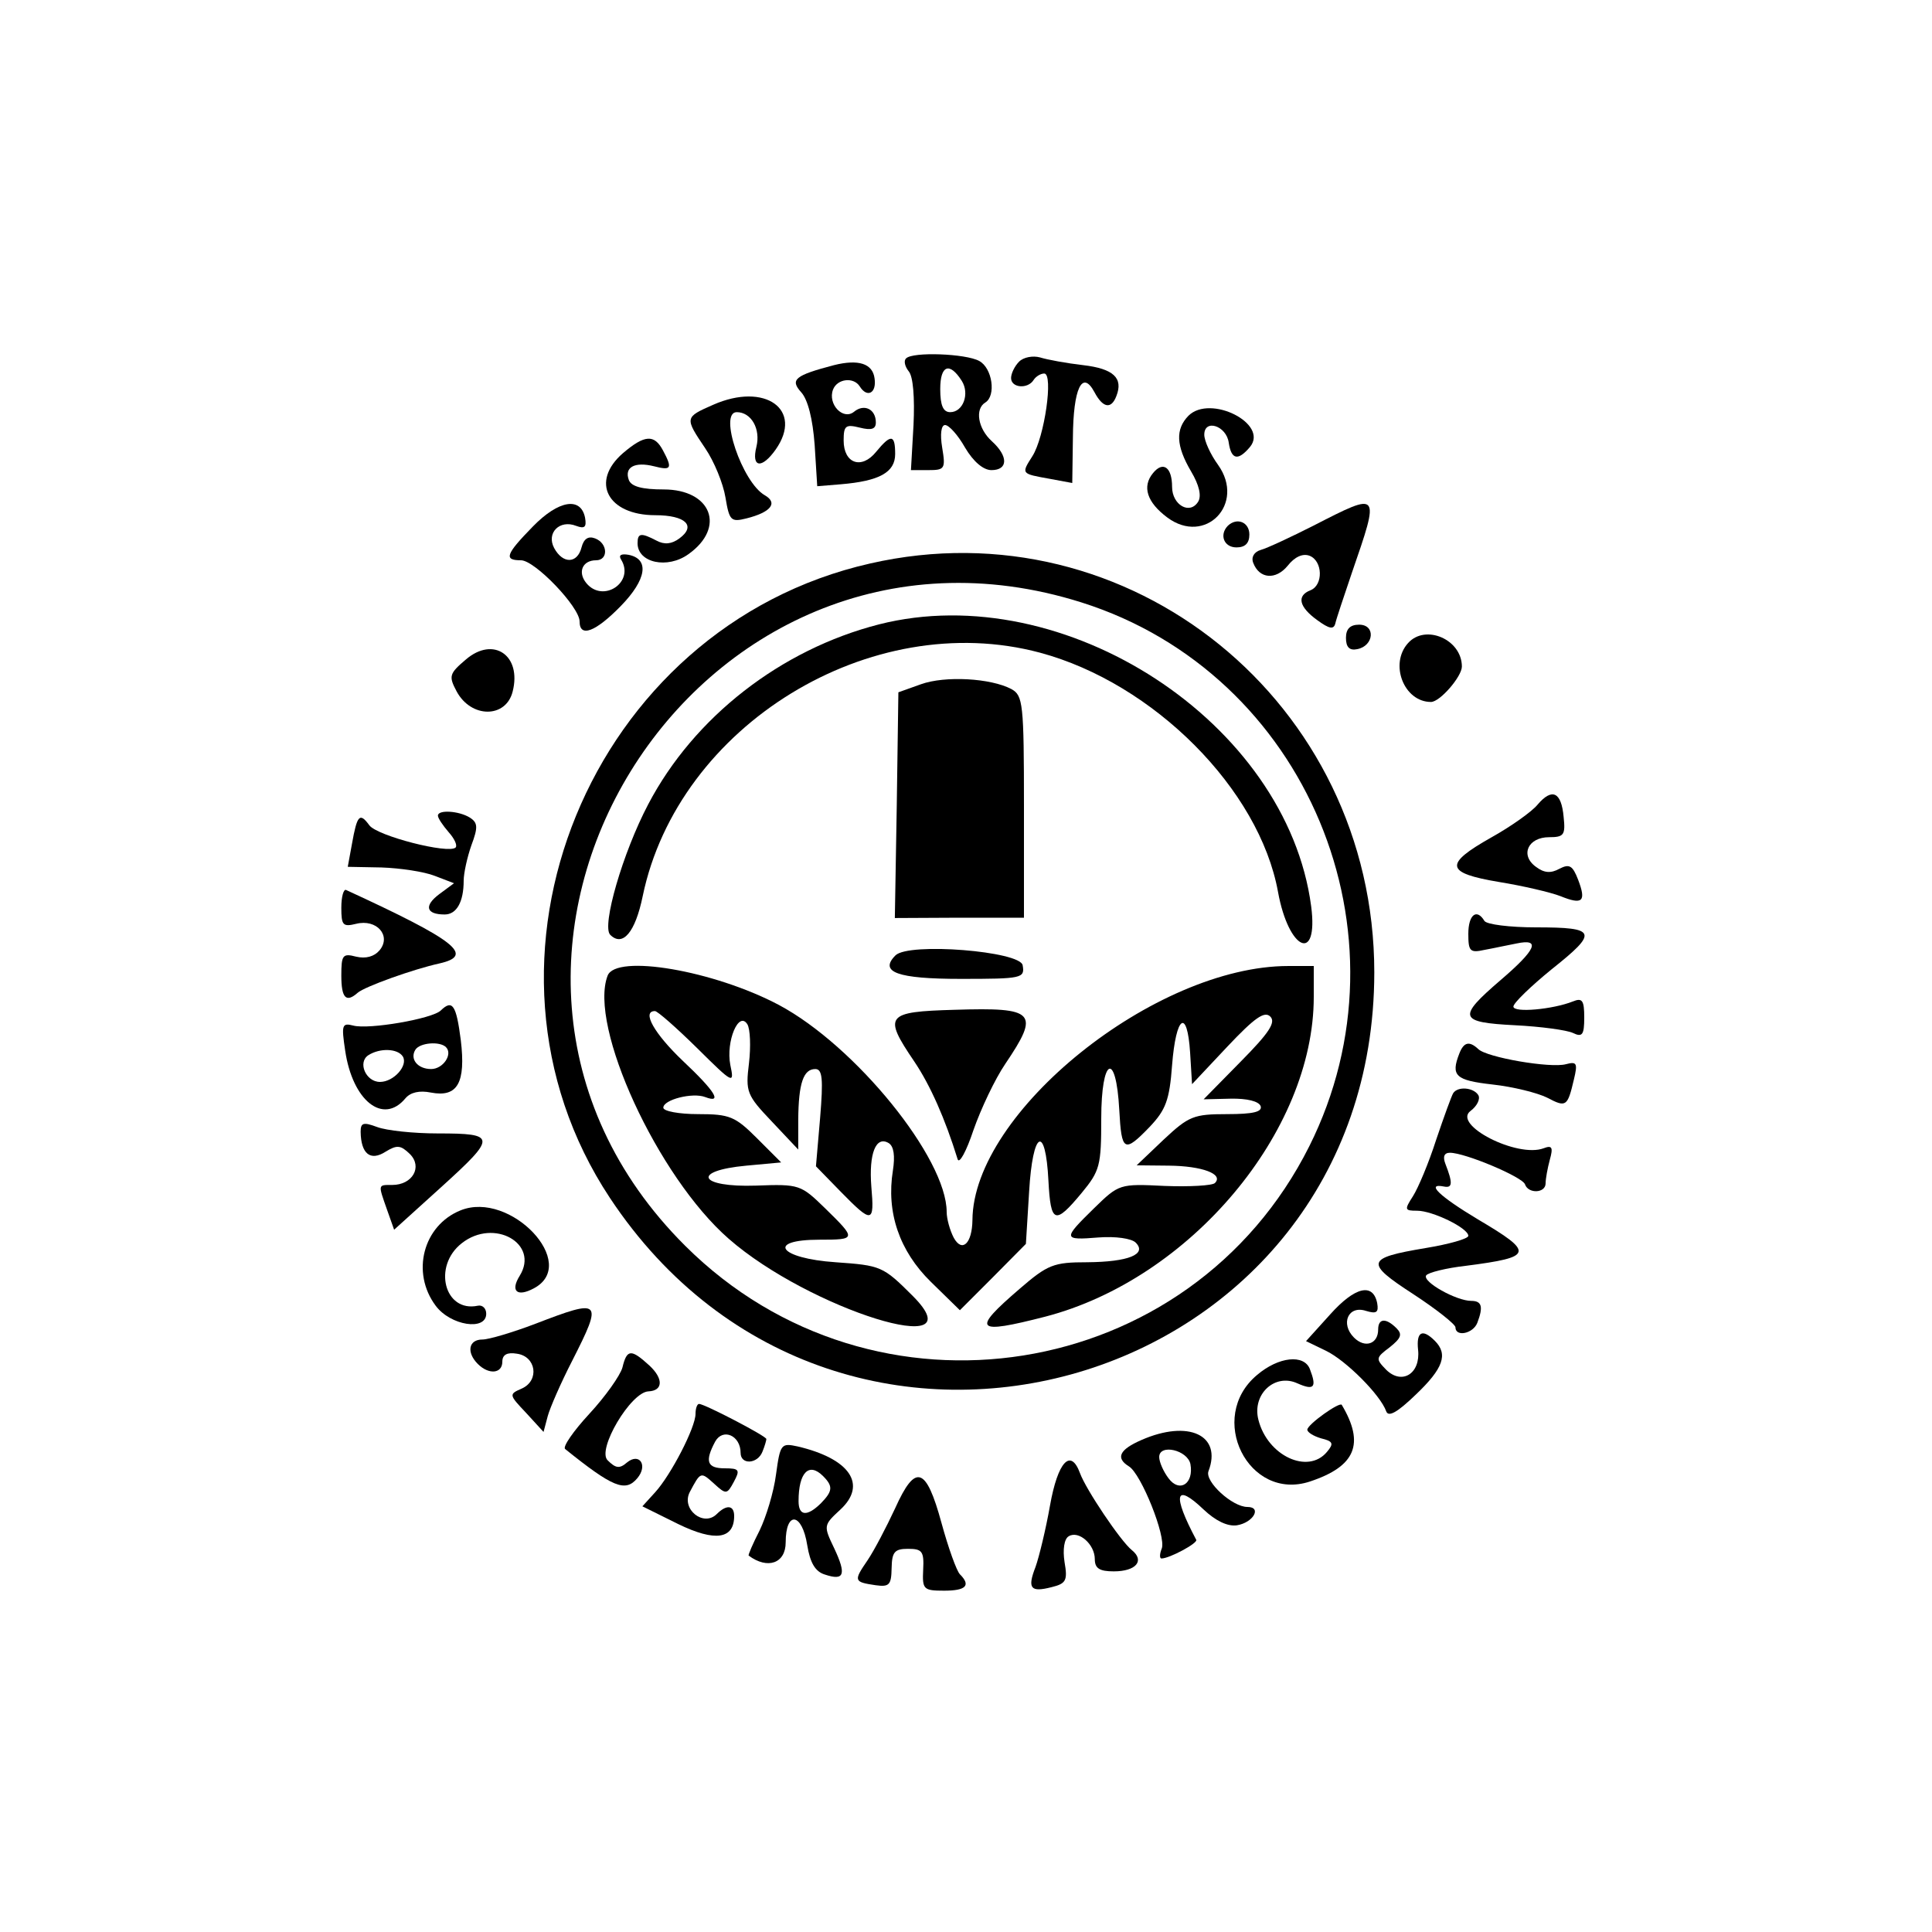 <?xml version="1.0" standalone="no"?>
<!DOCTYPE svg PUBLIC "-//W3C//DTD SVG 20010904//EN"
 "http://www.w3.org/TR/2001/REC-SVG-20010904/DTD/svg10.dtd">
<svg version="1.0" xmlns="http://www.w3.org/2000/svg"
 width="300pt" height="300pt" viewBox="0 0 300 300"
 preserveAspectRatio="xMidYMid meet">
<g transform="translate(0,300) scale(0.05,-0.05)"
fill="#000000" stroke="none">
<path d="M2814 4887 c-8 -7 -4 -25 8 -40 14 -16 19 -82 15 -167 l-8 -140 54 0
c51 0 54 4 43 70 -7 42 -3 70 9 70 12 0 40 -31 62 -70 26 -44 57 -70 82 -70
52 0 53 43 1 90 -43 39 -53 100 -20 120 34 21 22 107 -19 129 -42 23 -207 29
-227 8z m173 -70 c25 -40 4 -97 -36 -97 -22 0 -31 21 -31 72 0 74 29 85 67 25z"/>
<path d="M3165 4877 c-14 -14 -25 -37 -25 -51 0 -31 52 -35 70 -6 7 11 22 20
33 20 29 0 1 -198 -37 -257 -35 -55 -35 -54 54 -70 l70 -13 2 141 c1 153 29
212 67 141 26 -49 52 -54 68 -12 22 56 -9 85 -103 96 -52 6 -112 17 -134 24
-22 6 -51 1 -65 -13z"/>
<path d="M2590 4866 c-122 -32 -137 -45 -102 -84 21 -23 36 -83 42 -164 l8
-128 73 6 c120 10 169 37 169 94 0 61 -13 63 -59 7 -45 -56 -101 -37 -101 35
0 46 6 51 50 40 36 -9 50 -5 50 16 0 42 -37 59 -68 33 -34 -27 -82 24 -65 69
13 34 64 40 83 10 23 -37 53 -21 46 25 -6 46 -50 60 -126 41z"/>
<path d="M2215 4743 c-89 -39 -89 -40 -25 -135 28 -41 56 -110 63 -153 12 -72
17 -77 65 -65 76 19 99 48 57 72 -70 40 -144 258 -87 258 45 0 75 -52 61 -108
-16 -65 17 -69 60 -8 87 124 -33 210 -194 139z"/>
<path d="M3691 4709 c-41 -42 -39 -93 8 -173 25 -42 33 -76 22 -94 -26 -42
-81 -10 -81 46 0 61 -28 81 -59 43 -35 -42 -19 -91 44 -138 118 -88 244 42
158 163 -24 33 -43 75 -43 94 0 50 69 28 76 -25 8 -53 29 -57 66 -13 59 72
-123 164 -191 97z"/>
<path d="M1935 4593 c-103 -89 -48 -193 100 -193 94 0 128 -33 75 -72 -24 -18
-47 -20 -71 -7 -48 25 -59 24 -59 -8 0 -61 93 -81 158 -34 117 83 71 201 -77
201 -67 0 -100 9 -108 29 -15 40 18 58 78 43 54 -14 58 -7 28 49 -27 51 -57
49 -124 -8z"/>
<path d="M1655 4365 c-85 -87 -91 -105 -37 -105 43 0 182 -145 182 -190 0 -51
49 -33 128 48 80 82 90 146 24 159 -23 4 -32 -1 -23 -15 43 -70 -56 -136 -108
-73 -28 34 -12 71 30 71 39 0 37 53 -3 68 -21 8 -35 -1 -42 -28 -13 -51 -58
-52 -85 -2 -25 47 17 89 68 69 27 -10 33 -4 28 25 -13 66 -82 55 -162 -27z"/>
<path d="M4080 4368 c-71 -36 -146 -71 -165 -76 -20 -6 -30 -22 -23 -40 19
-50 70 -54 107 -9 22 28 47 39 68 31 41 -16 43 -91 3 -107 -44 -17 -36 -52 21
-93 37 -27 51 -30 56 -10 3 14 27 85 51 156 88 255 89 254 -118 148z"/>
<path d="M3813 4367 c-27 -28 -12 -67 27 -67 27 0 40 13 40 40 0 39 -39 54
-67 27z"/>
<path d="M2702 4250 c-870 -197 -1295 -1234 -808 -1970 717 -1083 2373 -595
2374 700 0 837 -760 1454 -1566 1270z m657 -121 c699 -221 1037 -1030 707
-1689 -369 -736 -1352 -893 -1938 -309 -890 886 28 2378 1231 1998z"/>
<path d="M2730 4061 c-305 -78 -575 -288 -717 -559 -79 -150 -145 -378 -118
-405 39 -39 78 8 101 120 110 530 708 897 1234 756 353 -95 681 -424 739 -743
33 -182 126 -223 103 -45 -75 571 -766 1022 -1342 876z"/>
<path d="M2860 3875 l-70 -25 -5 -350 -6 -351 201 1 200 0 0 344 c0 322 -3
346 -39 366 -64 34 -206 42 -281 15z"/>
<path d="M2781 3033 c-52 -52 6 -73 203 -73 190 0 199 2 192 42 -6 44 -354 72
-395 31z"/>
<path d="M1887 2970 c-60 -156 155 -624 376 -817 250 -219 776 -383 572 -178
-93 93 -99 95 -240 105 -176 12 -217 70 -50 70 115 0 115 2 18 97 -76 74 -80
76 -215 71 -178 -6 -203 46 -30 62 l108 10 -75 75 c-68 68 -85 75 -183 75 -59
0 -108 9 -108 20 0 25 91 48 130 33 55 -21 31 18 -70 113 -88 84 -128 154 -86
154 8 0 67 -52 131 -115 113 -112 116 -113 103 -52 -14 73 26 169 53 126 9
-15 11 -69 5 -121 -11 -89 -7 -99 71 -181 l82 -87 0 93 c1 113 16 157 53 157
22 0 25 -30 15 -151 l-13 -151 77 -79 c98 -100 105 -99 95 16 -8 102 14 159
54 135 16 -10 20 -40 13 -85 -21 -130 20 -250 118 -346 l90 -88 103 103 102
103 10 162 c11 190 51 212 60 34 7 -133 20 -138 103 -38 57 69 61 85 61 231 0
190 46 213 56 27 7 -130 15 -135 95 -52 49 52 61 82 69 191 12 154 47 179 56
39 l6 -98 110 117 c84 89 115 111 133 93 18 -18 -4 -51 -92 -140 l-115 -117
84 2 c51 1 87 -8 93 -23 6 -18 -23 -25 -104 -25 -104 0 -119 -6 -197 -79 l-84
-80 100 -1 c103 -1 171 -26 143 -54 -8 -8 -79 -12 -156 -9 -140 7 -142 6 -219
-69 -98 -96 -98 -100 14 -91 52 4 102 -3 115 -16 36 -36 -22 -60 -151 -61
-104 0 -122 -7 -210 -83 -150 -129 -138 -142 80 -86 450 117 834 574 834 993
l0 96 -79 0 c-414 0 -979 -454 -981 -789 -1 -73 -32 -102 -58 -55 -12 23 -22
59 -22 80 0 167 -283 516 -521 643 -202 107 -506 159 -532 91z"/>
<path d="M2965 2864 c-214 -6 -223 -17 -126 -160 50 -74 96 -178 135 -304 5
-16 27 24 49 90 23 66 67 159 99 206 108 160 94 176 -157 168z"/>
<path d="M4180 4019 c0 -29 11 -40 35 -35 52 10 58 76 6 76 -28 0 -41 -13 -41
-41z"/>
<path d="M4373 4003 c-59 -65 -13 -183 71 -183 28 0 96 79 96 110 0 84 -113
133 -167 73z"/>
<path d="M1447 3952 c-52 -44 -54 -52 -29 -99 45 -84 153 -84 174 -1 29 113
-60 173 -145 100z"/>
<path d="M4775 3501 c-18 -22 -83 -68 -144 -102 -147 -83 -143 -110 24 -138
74 -12 160 -32 191 -44 69 -28 81 -17 55 51 -17 44 -27 50 -58 34 -27 -15 -48
-13 -73 6 -50 36 -25 92 41 92 46 0 51 7 45 63 -7 78 -36 91 -81 38z"/>
<path d="M1360 3467 c0 -8 15 -30 33 -51 18 -20 28 -41 22 -48 -22 -21 -244
36 -268 69 -30 41 -38 32 -54 -58 l-13 -71 105 -2 c58 -2 132 -13 165 -26 l60
-23 -46 -34 c-48 -36 -41 -63 17 -63 37 0 59 39 59 105 0 23 11 73 24 110 21
56 20 70 -5 86 -34 21 -99 25 -99 6z"/>
<path d="M1060 3181 c0 -55 5 -60 46 -50 64 16 110 -37 73 -82 -17 -20 -43
-27 -73 -20 -42 11 -46 5 -46 -59 0 -70 15 -85 51 -53 22 19 172 73 254 91
110 25 51 71 -290 228 -8 4 -15 -21 -15 -55z"/>
<path d="M4560 3100 c0 -54 5 -60 50 -50 28 5 73 15 100 20 76 16 61 -19 -50
-114 -135 -116 -130 -131 45 -140 80 -4 161 -15 180 -24 29 -14 35 -6 35 48 0
53 -6 62 -35 50 -63 -25 -185 -36 -185 -16 0 11 54 63 119 116 146 116 140
130 -49 130 -81 0 -153 9 -160 20 -24 40 -50 19 -50 -40z"/>
<path d="M1369 2862 c-26 -26 -224 -60 -272 -47 -35 9 -37 2 -25 -78 23 -156
118 -231 187 -148 16 19 44 25 79 18 83 -16 109 30 93 163 -14 109 -26 127
-62 92z m16 -114 c22 -22 -9 -68 -46 -68 -42 0 -67 31 -49 60 14 22 76 27 95
8z m-134 -29 c17 -28 -28 -79 -71 -79 -44 0 -70 61 -36 83 36 23 91 21 107 -4z"/>
<path d="M4532 2728 c-27 -69 -12 -83 103 -96 64 -7 140 -26 170 -41 59 -31
63 -28 83 57 12 50 9 56 -25 47 -48 -13 -246 21 -272 47 -28 26 -45 22 -59
-14z"/>
<path d="M4513 2605 c-5 -8 -29 -74 -53 -145 -23 -72 -56 -150 -72 -175 -27
-42 -26 -45 13 -45 48 0 159 -54 159 -78 0 -9 -60 -26 -133 -38 -185 -31 -189
-45 -38 -143 72 -47 131 -94 131 -103 0 -31 55 -20 68 14 19 50 14 68 -19 68
-46 0 -152 59 -140 79 6 9 62 23 124 30 209 27 213 40 37 144 -120 72 -164
114 -105 102 26 -5 27 11 4 70 -9 23 -4 35 14 35 47 0 225 -75 233 -98 10 -30
64 -28 64 3 0 14 6 47 13 73 11 39 7 46 -19 36 -82 -31 -285 73 -227 116 20
15 31 37 24 49 -15 24 -64 28 -78 6z"/>
<path d="M1120 2485 c1 -68 30 -92 77 -62 36 22 47 21 76 -7 40 -40 8 -96 -55
-96 -45 0 -44 3 -16 -77 l22 -62 147 133 c172 156 171 166 -11 166 -76 0 -160
9 -189 20 -43 16 -51 13 -51 -15z"/>
<path d="M1430 2241 c-116 -47 -154 -193 -77 -296 46 -62 157 -79 157 -25 0
17 -12 28 -26 25 -104 -22 -141 123 -50 194 100 79 242 -1 180 -101 -30 -48
-8 -67 44 -39 143 76 -73 305 -228 242z"/>
<path d="M4131 1918 l-75 -83 62 -30 c62 -30 169 -137 187 -188 7 -19 35 -3
92 52 85 81 101 125 59 167 -39 39 -58 28 -52 -28 8 -74 -50 -110 -99 -62 -33
34 -33 37 11 70 35 28 40 40 21 59 -33 33 -57 31 -57 -4 0 -45 -41 -59 -75
-25 -43 43 -18 101 37 83 33 -10 40 -5 35 24 -13 64 -69 51 -146 -35z"/>
<path d="M1663 1889 c-71 -27 -145 -49 -165 -49 -43 0 -50 -40 -14 -76 34 -34
76 -30 76 7 0 22 15 30 45 25 60 -8 71 -83 16 -108 -41 -18 -41 -19 13 -76
l54 -59 13 49 c7 26 41 104 76 172 96 189 91 194 -114 115z"/>
<path d="M1933 1753 c-7 -25 -53 -90 -103 -144 -49 -53 -83 -102 -75 -109 148
-119 187 -135 224 -91 34 40 7 81 -32 49 -23 -20 -35 -18 -60 7 -34 33 72 212
127 214 45 2 47 39 3 80 -57 52 -70 52 -84 -6z"/>
<path d="M3904 1730 c-158 -132 -27 -394 164 -331 142 47 171 117 99 238 -6
11 -107 -61 -107 -77 0 -8 19 -20 43 -27 37 -9 40 -16 18 -42 -59 -71 -185
-12 -213 100 -20 79 51 145 121 113 52 -23 61 -13 39 44 -18 47 -97 39 -164
-18z"/>
<path d="M2160 1609 c0 -42 -76 -189 -125 -243 l-40 -44 111 -55 c115 -56 174
-47 174 25 0 34 -24 36 -54 6 -41 -41 -111 15 -84 68 34 64 34 64 76 26 37
-34 40 -33 61 6 20 37 17 42 -28 42 -55 0 -63 21 -30 83 24 43 79 19 79 -35 0
-38 53 -35 68 4 7 17 12 35 12 39 0 9 -192 109 -209 109 -6 0 -11 -14 -11 -31z"/>
<path d="M3545 1528 c-69 -30 -81 -56 -39 -82 38 -23 116 -218 102 -255 -7
-17 -7 -31 -1 -31 25 0 114 48 108 58 -75 141 -66 179 23 94 37 -35 74 -53
103 -49 51 8 79 57 33 57 -47 0 -133 79 -121 111 43 112 -62 161 -208 97z
m152 -75 c11 -61 -34 -90 -68 -44 -16 21 -29 51 -29 66 0 42 88 22 97 -22z"/>
<path d="M2410 1421 c-7 -55 -31 -133 -51 -174 -21 -41 -36 -76 -34 -78 59
-44 115 -24 115 41 0 99 51 93 67 -9 9 -55 25 -82 55 -91 60 -20 67 0 29 81
-34 71 -34 72 19 121 84 78 29 158 -133 196 -51 11 -54 8 -67 -87z m146 -5
c32 -32 30 -47 -7 -85 -43 -42 -69 -39 -69 7 0 89 32 122 76 78z"/>
<path d="M3261 1325 c-13 -74 -34 -160 -45 -191 -26 -67 -16 -80 50 -63 45 11
50 21 40 78 -6 39 -1 72 13 80 31 19 81 -25 81 -71 0 -29 15 -38 59 -38 69 0
97 33 56 66 -35 28 -143 189 -161 239 -29 79 -69 35 -93 -100z"/>
<path d="M2780 1316 c-27 -58 -65 -131 -86 -162 -44 -64 -42 -67 25 -77 43 -6
49 1 50 53 1 50 9 60 51 60 44 0 50 -8 47 -65 -3 -61 1 -65 65 -65 68 0 84 16
49 51 -10 10 -36 82 -57 159 -48 176 -81 186 -144 46z"/>
</g>
</svg>
